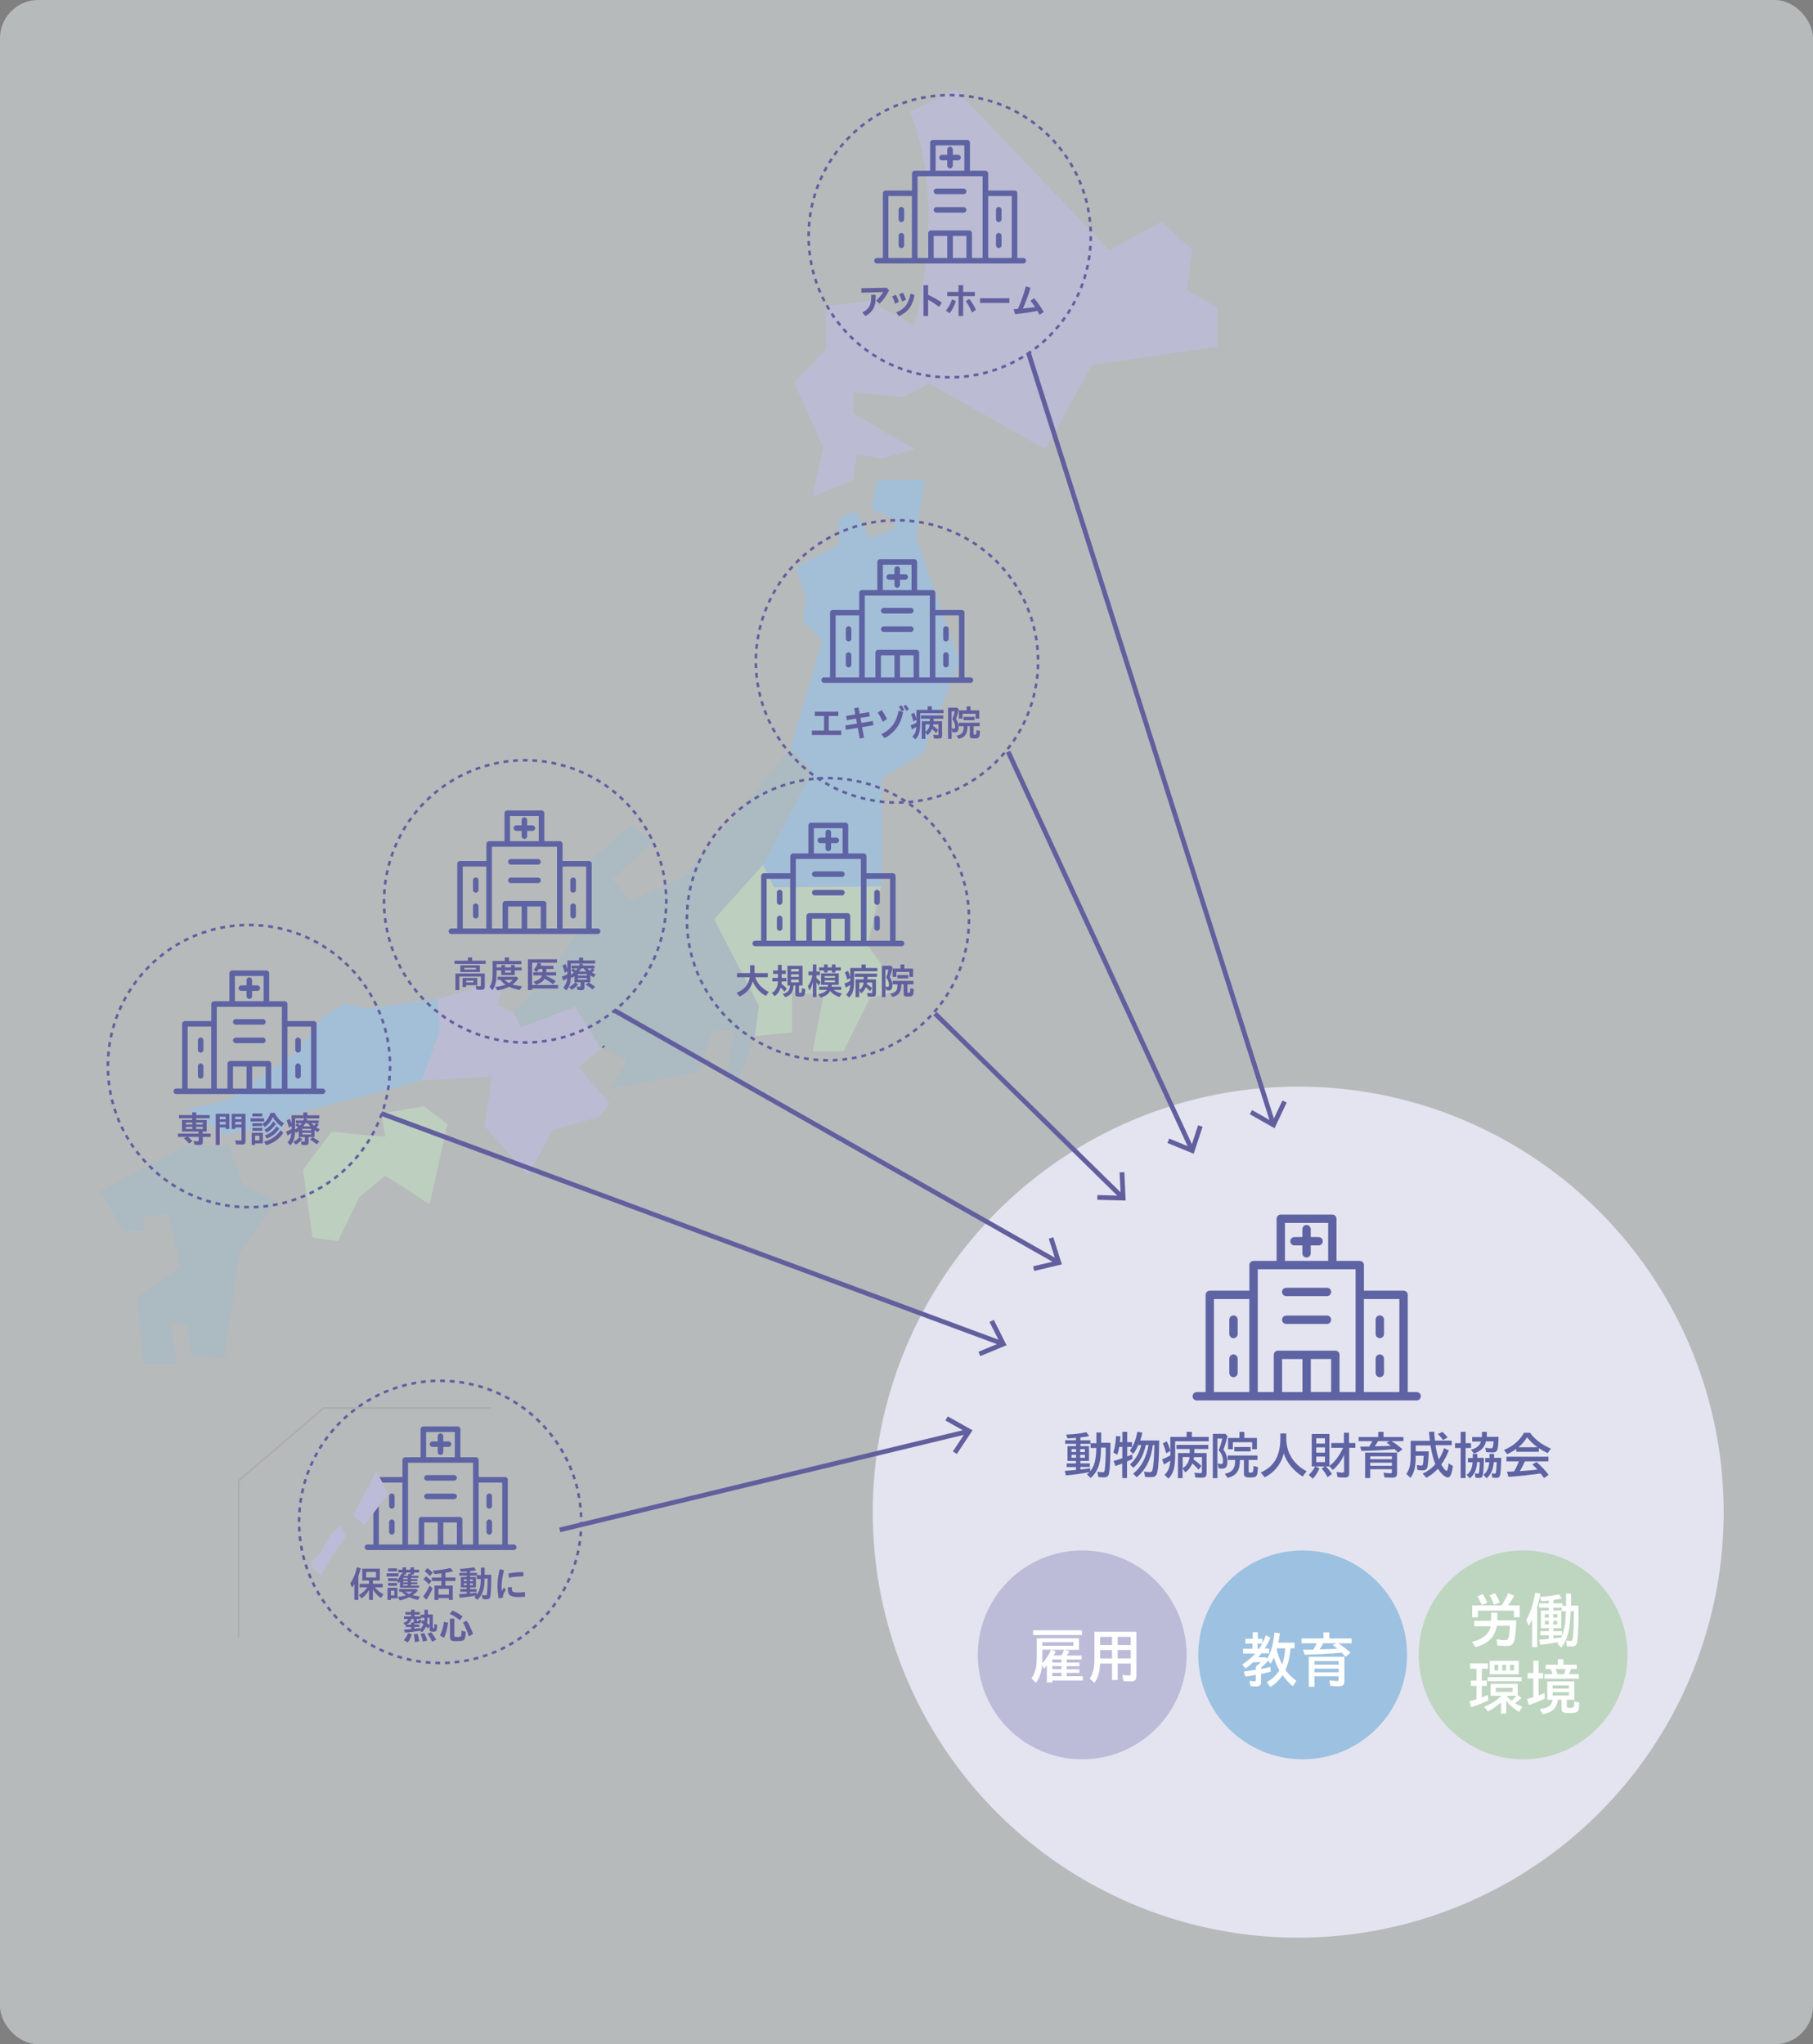 <?xml version="1.0" encoding="UTF-8"?> <svg xmlns="http://www.w3.org/2000/svg" viewBox="0 0 425.2 479.34"><rect x="0" y="0" width="425.2" height="479.34" fill="#808080" stroke="none"/><g style="isolation:isolate;"><g id="_レイヤー_2"><g id="_文字"><rect width="425.2" height="479.34" rx="8.96" ry="8.96" style="fill:#eef4f7; opacity:.5; stroke-width:0px;"></rect><line x1="141.81" y1="245.23" x2="141.24" y2="245.69" style="fill:none; stroke:#231815; stroke-miterlimit:10; stroke-width:.29px;"></line><g style="opacity:.8;"><path d="M285.49,81.29l-29.42,4.31-10.88,19.72-27.3-15.41-6.01,3.19-11.8-1.15v4.99l14.51,8.39-7.79,2.22-5.81-1.06-.91,6.07-9.52,3.9,2.49-11.59-6.8-15.19,7.48-7.71v-10.2l10.2-1.18,10.51,5.67s8.08-27.61-.99-50.05l10.66-5.22,35.97,37.63,12.32-6.57,7.25,6.57-1.28,9.32,7.1,4.23.02,9.12Z" style="fill:#bcbcd9; mix-blend-mode:multiply; stroke-width:0px;"></path><polygon points="225.06 155.1 216.4 176.77 206.84 182.41 206.84 206.89 206.61 207.87 181.56 208.08 178.93 202.81 190.63 180.9 185.41 175.53 192.82 150.16 188.29 145.43 189.04 140.24 186.74 132.99 196.73 127.79 196.73 121.63 200.68 119.91 204.04 126.26 209.82 123.92 209.82 121.63 204.38 119.38 205.74 112.56 216.85 112.56 214.83 125.96 225.06 155.1" style="fill:#9dc1e0; stroke-width:0px;"></polygon><polygon points="210.96 232.06 203.93 234.22 197.81 246.49 190.6 246.49 193.16 233.3 185.77 232.74 185.77 242.11 177.02 242.97 177.98 235.84 167.45 215.54 178.93 202.81 181.56 208.08 206.61 207.87 203.48 221.63 210.96 232.06" style="fill:#bed5c0; stroke-width:0px;"></polygon><polygon points="178.93 202.81 167.45 215.54 177.98 235.84 177.02 242.97 173.47 252.74 170.08 253.36 172.19 241.58 166.98 241.81 163.88 251.39 143.35 255.16 147.03 248.5 141.24 245.69 140.69 245.42 134.82 236.1 122.14 240.9 120.42 237.3 129.16 228.44 138.61 213.74 137.28 202.81 147.93 193.48 153.15 197.37 143.52 206.21 147.88 211.43 160.4 205.53 185.41 175.53 190.63 180.9 178.93 202.81" style="fill:rgba(157,187,203,.5); stroke-width:0px;"></polygon><polygon points="142.94 258.78 140.45 261.92 129.57 264.93 123.9 275.51 113.62 264.03 115.44 252.44 98.96 253.36 103.08 241.72 102.73 234.22 117.98 229.79 116.74 235.82 120.42 237.3 122.14 240.9 134.82 236.1 140.69 245.42 141.24 245.69 135.69 250.19 142.94 258.78" style="fill:#bcbcd9; mix-blend-mode:multiply; stroke-width:0px;"></polygon><polygon points="103.08 241.72 98.96 253.36 68.18 261.47 65.02 266.54 59.55 264.69 52.66 266.17 43.84 260.16 53.61 257.92 69.72 246.49 75.78 238.4 80.75 235.36 86.35 236.49 102.73 234.22 103.08 241.72" style="fill:#9dc1e0; stroke-width:0px;"></polygon><polygon points="65.02 281.49 56.12 293.76 52.71 318.21 44.8 318.03 43.84 310.5 39.91 310.27 41.6 319.79 33.69 319.79 32.19 304.38 42.28 297.02 39.6 284.91 33.69 285.11 33.69 288.71 28.93 288.71 23.54 279.34 43.84 268.56 53.62 268.56 56.92 277.84 65.02 281.49" style="fill:rgba(157,187,203,.5); stroke-width:0px;"></polygon><polygon points="104.94 263.57 100.75 282.38 90.35 275.64 84.3 280.7 79.24 291.03 73.29 290.17 71.05 274.27 77.8 265.33 85.66 266.19 90.35 266.54 89.44 261.1 99.41 259.39 104.94 263.57" style="fill:#bed5c0; stroke-width:0px;"></polygon></g><path d="M239.98,60.49h-1.39v-15.17c0-.36-.29-.65-.65-.65h-6.18v-3.99c0-.36-.29-.65-.65-.65h-3.63v-6.57c0-.36-.29-.65-.65-.65h-8.04c-.36,0-.65.29-.65.65v6.57h-3.6c-.36,0-.65.29-.65.65v3.99h-6.18c-.36,0-.65.29-.65.65v15.17h-1.39c-.36,0-.65.29-.65.65s.29.65.65.65h34.32c.36,0,.65-.29.65-.65s-.29-.65-.65-.65ZM237.29,45.97v14.52h-5.53v-14.52h5.53ZM219.43,34.1h6.74v5.92h-6.74v-5.92ZM230.45,41.33v19.16h-2.5v-5.81c0-.36-.29-.65-.65-.65h-8.96c-.36,0-.65.29-.65.65v5.81h-2.5v-19.16h15.27ZM223.47,55.33h3.18v5.16h-3.18v-5.16ZM222.16,60.49h-3.18v-5.16h3.18v5.16ZM208.35,45.97h5.52v14.52h-5.52v-14.52Z" style="fill:#5e63a3; stroke-width:0px;"></path><path d="M224.69,36.3h-1.23v-1.23c0-.36-.29-.65-.65-.65s-.65.29-.65.65v1.23h-1.23c-.36,0-.65.29-.65.65s.29.65.65.65h1.23v1.23c0,.36.29.65.65.65s.65-.29.65-.65v-1.23h1.23c.36,0,.65-.29.65-.65s-.29-.65-.65-.65Z" style="fill:#5e63a3; stroke-width:0px;"></path><path d="M234.24,52.08c.36,0,.65-.29.65-.65v-2.25c0-.36-.29-.65-.65-.65s-.65.29-.65.65v2.25c0,.36.29.65.65.65Z" style="fill:#5e63a3; stroke-width:0px;"></path><path d="M234.24,58.17c.36,0,.65-.29.65-.65v-2.25c0-.36-.29-.65-.65-.65s-.65.29-.65.65v2.25c0,.36.29.65.65.65Z" style="fill:#5e63a3; stroke-width:0px;"></path><path d="M219.63,45.52h6.37c.36,0,.65-.29.65-.65s-.29-.65-.65-.65h-6.37c-.36,0-.65.29-.65.65s.29.65.65.65Z" style="fill:#5e63a3; stroke-width:0px;"></path><path d="M219.63,49.86h6.37c.36,0,.65-.29.65-.65s-.29-.65-.65-.65h-6.37c-.36,0-.65.29-.65.65s.29.65.65.65Z" style="fill:#5e63a3; stroke-width:0px;"></path><path d="M211.4,48.53c-.36,0-.65.29-.65.65v2.25c0,.36.29.65.65.65s.65-.29.65-.65v-2.25c0-.36-.29-.65-.65-.65Z" style="fill:#5e63a3; stroke-width:0px;"></path><path d="M211.4,54.62c-.36,0-.65.29-.65.65v2.25c0,.36.29.65.65.65s.65-.29.65-.65v-2.25c0-.36-.29-.65-.65-.65Z" style="fill:#5e63a3; stroke-width:0px;"></path><circle cx="222.73" cy="55.39" r="33.09" style="fill:none; stroke:#625f9e; stroke-dasharray:0 0 1.13 1.13; stroke-miterlimit:10; stroke-width:.61px;"></circle><circle cx="210.35" cy="155.07" r="33.09" transform="translate(.98 311.46) rotate(-73.15)" style="fill:none; stroke:#625f9e; stroke-dasharray:0 0 1.13 1.13; stroke-miterlimit:10; stroke-width:.61px;"></circle><path d="M227.59,158.82h-1.39v-15.17c0-.36-.29-.65-.65-.65h-6.18v-3.99c0-.36-.29-.65-.65-.65h-3.63v-6.57c0-.36-.29-.65-.65-.65h-8.04c-.36,0-.65.29-.65.65v6.57h-3.6c-.36,0-.65.29-.65.65v3.99h-6.18c-.36,0-.65.29-.65.65v15.17h-1.39c-.36,0-.65.29-.65.65s.29.65.65.65h34.32c.36,0,.65-.29.65-.65s-.29-.65-.65-.65ZM224.9,144.3v14.52h-5.53v-14.52h5.53ZM207.05,132.44h6.74v5.92h-6.74v-5.92ZM218.07,139.66v19.16h-2.5v-5.81c0-.36-.29-.65-.65-.65h-8.96c-.36,0-.65.29-.65.65v5.81h-2.5v-19.16h15.27ZM211.08,153.66h3.18v5.16h-3.18v-5.16ZM209.78,158.82h-3.18v-5.16h3.18v5.16ZM195.97,144.3h5.52v14.52h-5.52v-14.52Z" style="fill:#5e63a3; stroke-width:0px;"></path><path d="M212.3,134.64h-1.23v-1.23c0-.36-.29-.65-.65-.65s-.65.29-.65.65v1.23h-1.23c-.36,0-.65.29-.65.65s.29.65.65.65h1.23v1.23c0,.36.29.65.65.65s.65-.29.65-.65v-1.23h1.23c.36,0,.65-.29.65-.65s-.29-.65-.65-.65Z" style="fill:#5e63a3; stroke-width:0px;"></path><path d="M221.85,150.41c.36,0,.65-.29.65-.65v-2.25c0-.36-.29-.65-.65-.65s-.65.29-.65.65v2.25c0,.36.29.65.65.65Z" style="fill:#5e63a3; stroke-width:0px;"></path><path d="M221.85,156.5c.36,0,.65-.29.65-.65v-2.25c0-.36-.29-.65-.65-.65s-.65.29-.65.65v2.25c0,.36.29.65.65.65Z" style="fill:#5e63a3; stroke-width:0px;"></path><path d="M207.25,143.85h6.37c.36,0,.65-.29.65-.65s-.29-.65-.65-.65h-6.37c-.36,0-.65.29-.65.65s.29.65.65.65Z" style="fill:#5e63a3; stroke-width:0px;"></path><path d="M207.25,148.19h6.37c.36,0,.65-.29.65-.65s-.29-.65-.65-.65h-6.37c-.36,0-.65.29-.65.65s.29.65.65.65Z" style="fill:#5e63a3; stroke-width:0px;"></path><path d="M199.02,146.86c-.36,0-.65.29-.65.65v2.25c0,.36.29.65.65.65s.65-.29.65-.65v-2.25c0-.36-.29-.65-.65-.65Z" style="fill:#5e63a3; stroke-width:0px;"></path><path d="M199.02,152.95c-.36,0-.65.29-.65.65v2.25c0,.36.29.65.65.65s.65-.29.65-.65v-2.25c0-.36-.29-.65-.65-.65Z" style="fill:#5e63a3; stroke-width:0px;"></path><circle cx="194.18" cy="215.54" r="33.09" style="fill:none; stroke:#625f9e; stroke-dasharray:0 0 1.13 1.13; stroke-miterlimit:10; stroke-width:.61px;"></circle><path d="M211.43,220.58h-1.39v-15.17c0-.36-.29-.65-.65-.65h-6.18v-3.99c0-.36-.29-.65-.65-.65h-3.63v-6.57c0-.36-.29-.65-.65-.65h-8.04c-.36,0-.65.29-.65.65v6.57h-3.6c-.36,0-.65.29-.65.65v3.99h-6.18c-.36,0-.65.29-.65.65v15.17h-1.39c-.36,0-.65.29-.65.65s.29.65.65.65h34.32c.36,0,.65-.29.65-.65s-.29-.65-.65-.65ZM208.74,206.07v14.52h-5.53v-14.52h5.53ZM190.88,194.2h6.74v5.92h-6.74v-5.92ZM201.9,201.42v19.16h-2.5v-5.81c0-.36-.29-.65-.65-.65h-8.96c-.36,0-.65.29-.65.65v5.81h-2.5v-19.16h15.27ZM194.92,215.43h3.18v5.16h-3.18v-5.16ZM193.61,220.58h-3.18v-5.16h3.18v5.16ZM179.8,206.07h5.52v14.52h-5.52v-14.52Z" style="fill:#5e63a3; stroke-width:0px;"></path><path d="M196.14,196.4h-1.23v-1.23c0-.36-.29-.65-.65-.65s-.65.29-.65.65v1.23h-1.23c-.36,0-.65.29-.65.65s.29.65.65.65h1.23v1.23c0,.36.29.65.65.65s.65-.29.65-.65v-1.23h1.23c.36,0,.65-.29.65-.65s-.29-.65-.65-.65Z" style="fill:#5e63a3; stroke-width:0px;"></path><path d="M205.69,212.18c.36,0,.65-.29.65-.65v-2.25c0-.36-.29-.65-.65-.65s-.65.29-.65.65v2.25c0,.36.29.65.65.65Z" style="fill:#5e63a3; stroke-width:0px;"></path><path d="M205.69,218.26c.36,0,.65-.29.65-.65v-2.25c0-.36-.29-.65-.65-.65s-.65.29-.65.65v2.25c0,.36.29.65.65.65Z" style="fill:#5e63a3; stroke-width:0px;"></path><path d="M191.08,205.62h6.37c.36,0,.65-.29.65-.65s-.29-.65-.65-.65h-6.37c-.36,0-.65.29-.65.65s.29.65.65.65Z" style="fill:#5e63a3; stroke-width:0px;"></path><path d="M191.08,209.96h6.37c.36,0,.65-.29.65-.65s-.29-.65-.65-.65h-6.37c-.36,0-.65.29-.65.65s.29.65.65.65Z" style="fill:#5e63a3; stroke-width:0px;"></path><path d="M182.85,208.63c-.36,0-.65.29-.65.65v2.25c0,.36.29.65.65.65s.65-.29.65-.65v-2.25c0-.36-.29-.65-.65-.65Z" style="fill:#5e63a3; stroke-width:0px;"></path><path d="M182.85,214.71c-.36,0-.65.29-.65.65v2.25c0,.36.29.65.65.65s.65-.29.65-.65v-2.25c0-.36-.29-.65-.65-.65Z" style="fill:#5e63a3; stroke-width:0px;"></path><circle cx="123.16" cy="211.36" r="33.09" transform="translate(-119.24 244.26) rotate(-67.5)" style="fill:none; stroke:#625f9e; stroke-dasharray:0 0 1.13 1.13; stroke-miterlimit:10; stroke-width:.61px;"></circle><path d="M140.16,217.71h-1.39v-15.17c0-.36-.29-.65-.65-.65h-6.18v-3.99c0-.36-.29-.65-.65-.65h-3.63v-6.57c0-.36-.29-.65-.65-.65h-8.04c-.36,0-.65.29-.65.65v6.57h-3.6c-.36,0-.65.29-.65.65v3.99h-6.18c-.36,0-.65.29-.65.65v15.17h-1.39c-.36,0-.65.29-.65.65s.29.65.65.65h34.32c.36,0,.65-.29.65-.65s-.29-.65-.65-.65ZM137.47,203.19v14.52h-5.53v-14.52h5.53ZM119.61,191.33h6.74v5.92h-6.74v-5.92ZM130.63,198.55v19.16h-2.5v-5.81c0-.36-.29-.65-.65-.65h-8.96c-.36,0-.65.29-.65.65v5.81h-2.5v-19.16h15.27ZM123.65,212.55h3.18v5.16h-3.18v-5.16ZM122.34,217.71h-3.18v-5.16h3.18v5.16ZM108.53,203.19h5.52v14.52h-5.52v-14.52Z" style="fill:#5e63a3; stroke-width:0px;"></path><path d="M124.86,193.53h-1.23v-1.23c0-.36-.29-.65-.65-.65s-.65.29-.65.65v1.23h-1.23c-.36,0-.65.29-.65.65s.29.65.65.65h1.23v1.23c0,.36.29.65.65.65s.65-.29.65-.65v-1.23h1.23c.36,0,.65-.29.65-.65s-.29-.65-.65-.65Z" style="fill:#5e63a3; stroke-width:0px;"></path><path d="M134.42,209.31c.36,0,.65-.29.65-.65v-2.25c0-.36-.29-.65-.65-.65s-.65.29-.65.65v2.25c0,.36.29.65.65.65Z" style="fill:#5e63a3; stroke-width:0px;"></path><path d="M134.42,215.39c.36,0,.65-.29.65-.65v-2.25c0-.36-.29-.65-.65-.65s-.65.29-.65.65v2.25c0,.36.29.65.65.65Z" style="fill:#5e63a3; stroke-width:0px;"></path><path d="M119.81,202.74h6.37c.36,0,.65-.29.65-.65s-.29-.65-.65-.65h-6.37c-.36,0-.65.29-.65.65s.29.65.65.65Z" style="fill:#5e63a3; stroke-width:0px;"></path><path d="M119.81,207.08h6.37c.36,0,.65-.29.65-.65s-.29-.65-.65-.65h-6.37c-.36,0-.65.29-.65.65s.29.65.65.65Z" style="fill:#5e63a3; stroke-width:0px;"></path><path d="M111.58,205.76c-.36,0-.65.29-.65.65v2.25c0,.36.29.65.65.65s.65-.29.65-.65v-2.25c0-.36-.29-.65-.65-.65Z" style="fill:#5e63a3; stroke-width:0px;"></path><path d="M111.58,211.84c-.36,0-.65.29-.65.65v2.25c0,.36.29.65.65.65s.65-.29.65-.65v-2.25c0-.36-.29-.65-.65-.65Z" style="fill:#5e63a3; stroke-width:0px;"></path><circle cx="58.39" cy="249.98" r="33.09" style="fill:none; stroke:#625f9e; stroke-dasharray:0 0 1.13 1.13; stroke-miterlimit:10; stroke-width:.61px;"></circle><path d="M75.64,255.24h-1.39v-15.17c0-.36-.29-.65-.65-.65h-6.18v-3.99c0-.36-.29-.65-.65-.65h-3.63v-6.57c0-.36-.29-.65-.65-.65h-8.04c-.36,0-.65.29-.65.65v6.57h-3.6c-.36,0-.65.29-.65.65v3.99h-6.18c-.36,0-.65.29-.65.65v15.17h-1.39c-.36,0-.65.29-.65.65s.29.65.65.65h34.32c.36,0,.65-.29.65-.65s-.29-.65-.65-.65ZM72.95,240.72v14.52h-5.53v-14.52h5.53ZM55.09,228.85h6.74v5.92h-6.74v-5.92ZM66.11,236.08v19.16h-2.5v-5.81c0-.36-.29-.65-.65-.65h-8.96c-.36,0-.65.29-.65.65v5.81h-2.5v-19.16h15.27ZM59.13,250.08h3.18v5.16h-3.18v-5.16ZM57.82,255.24h-3.18v-5.16h3.18v5.16ZM44.01,240.72h5.52v14.52h-5.52v-14.52Z" style="fill:#5e63a3; stroke-width:0px;"></path><path d="M60.35,231.05h-1.23v-1.23c0-.36-.29-.65-.65-.65s-.65.29-.65.65v1.23h-1.23c-.36,0-.65.29-.65.65s.29.65.65.65h1.23v1.23c0,.36.29.65.65.65s.65-.29.65-.65v-1.23h1.23c.36,0,.65-.29.65-.65s-.29-.65-.65-.65Z" style="fill:#5e63a3; stroke-width:0px;"></path><path d="M69.9,246.83c.36,0,.65-.29.65-.65v-2.25c0-.36-.29-.65-.65-.65s-.65.29-.65.65v2.25c0,.36.29.65.65.65Z" style="fill:#5e63a3; stroke-width:0px;"></path><path d="M69.9,252.91c.36,0,.65-.29.65-.65v-2.25c0-.36-.29-.65-.65-.65s-.65.29-.65.65v2.25c0,.36.29.65.65.65Z" style="fill:#5e63a3; stroke-width:0px;"></path><path d="M55.29,240.27h6.37c.36,0,.65-.29.65-.65s-.29-.65-.65-.65h-6.37c-.36,0-.65.29-.65.65s.29.65.65.65Z" style="fill:#5e63a3; stroke-width:0px;"></path><path d="M55.29,244.61h6.37c.36,0,.65-.29.65-.65s-.29-.65-.65-.65h-6.37c-.36,0-.65.29-.65.65s.29.65.65.65Z" style="fill:#5e63a3; stroke-width:0px;"></path><path d="M47.06,243.28c-.36,0-.65.29-.65.65v2.25c0,.36.29.65.65.65s.65-.29.65-.65v-2.25c0-.36-.29-.65-.65-.65Z" style="fill:#5e63a3; stroke-width:0px;"></path><path d="M47.06,249.37c-.36,0-.65.29-.65.65v2.25c0,.36.29.65.65.65s.65-.29.65-.65v-2.25c0-.36-.29-.65-.65-.65Z" style="fill:#5e63a3; stroke-width:0px;"></path><circle cx="103.23" cy="356.86" r="33.09" style="fill:none; stroke:#625f9e; stroke-dasharray:0 0 1.13 1.13; stroke-miterlimit:10; stroke-width:.61px;"></circle><path d="M120.48,362.16h-1.39v-15.17c0-.36-.29-.65-.65-.65h-6.18v-3.99c0-.36-.29-.65-.65-.65h-3.63v-6.57c0-.36-.29-.65-.65-.65h-8.04c-.36,0-.65.29-.65.65v6.57h-3.6c-.36,0-.65.29-.65.65v3.99h-6.18c-.36,0-.65.29-.65.65v15.17h-1.39c-.36,0-.65.29-.65.65s.29.65.65.65h34.32c.36,0,.65-.29.65-.65s-.29-.65-.65-.65ZM117.79,347.64v14.52h-5.53v-14.52h5.53ZM99.93,335.78h6.74v5.92h-6.74v-5.92ZM110.95,343v19.16h-2.5v-5.81c0-.36-.29-.65-.65-.65h-8.96c-.36,0-.65.29-.65.65v5.81h-2.5v-19.16h15.27ZM103.97,357h3.18v5.16h-3.18v-5.16ZM102.67,362.16h-3.18v-5.16h3.18v5.16ZM88.85,347.64h5.52v14.52h-5.52v-14.52Z" style="fill:#5e63a3; stroke-width:0px;"></path><path d="M105.19,337.98h-1.23v-1.23c0-.36-.29-.65-.65-.65s-.65.29-.65.65v1.23h-1.23c-.36,0-.65.29-.65.65s.29.65.65.65h1.23v1.23c0,.36.29.65.65.65s.65-.29.65-.65v-1.23h1.23c.36,0,.65-.29.65-.65s-.29-.65-.65-.65Z" style="fill:#5e63a3; stroke-width:0px;"></path><path d="M114.74,353.75c.36,0,.65-.29.65-.65v-2.25c0-.36-.29-.65-.65-.65s-.65.29-.65.65v2.25c0,.36.29.65.65.65Z" style="fill:#5e63a3; stroke-width:0px;"></path><path d="M114.74,359.84c.36,0,.65-.29.65-.65v-2.25c0-.36-.29-.65-.65-.65s-.65.29-.65.65v2.25c0,.36.29.65.65.65Z" style="fill:#5e63a3; stroke-width:0px;"></path><path d="M100.13,347.19h6.37c.36,0,.65-.29.65-.65s-.29-.65-.65-.65h-6.37c-.36,0-.65.29-.65.65s.29.65.65.65Z" style="fill:#5e63a3; stroke-width:0px;"></path><path d="M100.13,351.53h6.37c.36,0,.65-.29.65-.65s-.29-.65-.65-.65h-6.37c-.36,0-.65.29-.65.65s.29.65.65.65Z" style="fill:#5e63a3; stroke-width:0px;"></path><path d="M91.9,350.2c-.36,0-.65.29-.65.65v2.25c0,.36.29.65.65.65s.65-.29.65-.65v-2.25c0-.36-.29-.65-.65-.65Z" style="fill:#5e63a3; stroke-width:0px;"></path><path d="M91.9,356.29c-.36,0-.65.29-.65.65v2.25c0,.36.29.65.65.65s.65-.29.65-.65v-2.25c0-.36-.29-.65-.65-.65Z" style="fill:#5e63a3; stroke-width:0px;"></path><path d="M84.04,375.15h-.93v-3.72l-.03.05-.03.05c-.14.22-.25.39-.48.73l-.44-.95c.74-1.06,1.28-2.41,1.56-3.81l.93.21c-.17.67-.31,1.12-.57,1.81v5.63ZM87.93,372.22c.51.66,1.2,1.21,2.01,1.6l-.59.89c-.76-.49-1.45-1.22-1.89-2v2.44h-.92v-2.33c-.39.77-1.01,1.47-1.76,2.01l-.62-.84c.78-.38,1.47-1,1.96-1.78h-1.8v-.83h2.22v-.76h-1.58v-2.79h4.12v2.79h-1.62v.76h2.3v.83h-1.84ZM85.87,369.89h2.32v-1.29h-2.32v1.29Z" style="fill:#625f9e; stroke-width:0px;"></path><path d="M93.47,368.91v.75h-2.8v-.75h2.8ZM93.22,374.79h-1.55v.37h-.78v-2.86h2.33v2.5ZM96.39,370.28h1.5v.44h-1.5v.31h1.5v.44h-1.5v.31h1.9v.51h-4.5v-1.45l-.03.03-.03.03c-.07.08-.14.17-.31.34l-.31-.5h-2.09v-.68h2.11v.46c.48-.53.8-1.04.99-1.55l.29.08v-.32h-1.01v-.66h1.01v-.55h.83v.55h1.02v-.55h.83v.55h1.19v.66h-1.19v.46h-.45c-.04.09-.12.24-.16.31h1.67v.48h-1.76v.31ZM93.12,367.76v.71h-2.11v-.71h2.11ZM93.12,371.17v.68h-2.11v-.68h2.11ZM91.67,374.08h.82v-1.09h-.82v1.09ZM96.77,374.04c.52.14,1.01.23,1.72.31l-.49.81c-.76-.15-1.42-.37-2.02-.65-.71.36-1.46.61-2.25.76l-.44-.82c.7-.06,1.32-.19,1.89-.38-.37-.24-.71-.53-.99-.84h-.58v-.65h4.04l.37.36c-.48.52-.72.74-1.2,1.07l-.05.03ZM94.56,369.98v.31h1.06v-.31h-1.06ZM94.56,370.73v.31h1.06v-.31h-1.06ZM94.56,371.48v.31h1.06v-.31h-1.06ZM95.65,369.5c.08-.19.15-.36.2-.52l.41.07v-.32h-1.02v.46h-.38s-.03.06-.04.08l-.04.09s-.02.03-.08.14h.96ZM95.11,373.23c.22.2.55.4.83.52.31-.16.54-.31.79-.52h-1.62Z" style="fill:#625f9e; stroke-width:0px;"></path><path d="M99.23,374.34c.59-.75,1.1-1.6,1.54-2.56l.68.71c-.44.99-.93,1.89-1.44,2.62l-.78-.77ZM100.56,371.5c-.37-.45-.83-.87-1.27-1.18l.61-.71c.46.31.94.72,1.31,1.13l-.65.77ZM100.82,369.57c-.37-.44-.79-.83-1.23-1.16l.64-.72c.43.3.9.71,1.26,1.11l-.66.77ZM106.19,371.8v3.36h-.92v-.43h-2.45v.43h-.92v-3.36h1.62v-1.08h-2.25v-.82h2.25v-.96c-.48.06-1.06.11-1.62.15l-.41-.8c1.68-.13,3.12-.35,4.16-.64l.65.78c-.54.14-1.11.26-1.84.37v1.09h2.35v.82h-2.35v1.08h1.72ZM102.83,372.56v1.36h2.45v-1.36h-2.45Z" style="fill:#625f9e; stroke-width:0px;"></path><path d="M112.78,367.59h.88v1.67h1.56c-.02,2.9-.07,4.17-.21,4.99-.1.59-.33.77-.93.77-.25,0-.65-.03-.88-.07l-.18-.98c.27.07.57.11.79.11.28,0,.37-.08.41-.37.08-.63.15-2.16.16-3.57h-.73v.08s0,.07,0,.07c-.04,2.46-.49,3.72-1.72,4.86l-.68-.66c.17-.14.25-.22.38-.36-1.03.2-2.66.42-3.8.52l-.19-.85c.42-.02,1.35-.08,1.67-.12h.14v-.43h-1.51v-.65h1.51v-.37h-1.37v-2.44h1.37v-.33h-1.73v-.65h1.73v-.33c-.38.03-.66.05-1.35.08l-.25-.7c1.26-.03,2.44-.16,3.31-.37l.5.73c-.44.08-.65.11-1.22.17l-.2.02v.4h1.62v.53h.93v-1.76ZM108.8,370.34v.43h.66v-.43h-.66ZM108.8,371.25v.44h.66v-.44h-.66ZM110.21,370.78h.69v-.43h-.69v.43ZM110.21,371.7h.69v-.44h-.69v.44ZM111.83,370.23v-.76h-1.6v.33h1.39v2.44h-1.39v.37h1.53v.65h-1.53v.35h.13c.39-.05.73-.08,1.45-.18v.48c.63-.79.9-1.82.96-3.58v-.08h-.94Z" style="fill:#625f9e; stroke-width:0px;"></path><path d="M116.96,374.81c-.2-1.2-.29-2.15-.29-3.05,0-1.1.14-2.18.53-3.84l.99.26c-.38,1.62-.54,2.86-.54,4.09,0,.25,0,.43.03.79.19-.31.37-.62.52-.84l.42.6c-.46.7-.68,1.24-.68,1.68,0,.04,0,.08,0,.16l-.98.14ZM123.13,374.4c-.62.05-1.11.08-1.55.08-1.9,0-2.48-.45-2.48-1.91,0-.08,0-.2,0-.35l.94-.08c0,.14,0,.21,0,.26,0,.55.12.83.41.92.17.06.62.1,1.05.1.48,0,.94-.03,1.6-.12l.03,1.11ZM119.25,368.95c1.06-.21,2.26-.32,3.48-.32l.04,1c-1.17,0-2.36.11-3.41.32l-.11-1Z" style="fill:#625f9e; stroke-width:0px;"></path><path d="M100.4,381.88c-.2-.22-.26-.29-.49-.51-.24.57-.59,1.09-.99,1.42l-.34-.42-.14.03c-1.06.18-2.49.36-3.52.43l-.18-.72c.5-.02,1.11-.06,1.67-.1v-.49h-1.22v-.53c-.06.02-.1.03-.21.07l-.37-.55c.63-.16.99-.45,1.1-.88h-.97v-.62h1.67v-.41h-1.33v-.61h1.33v-.55h.82v.55h1.22v.61h-1.22v.41h1.41v-.4h.9v-1.14h.81v1.1h1.16v3.03c0,.18.03.21.16.21.15,0,.17-.03.19-.26l.04-.59v-.09s0-.1,0-.1l.64.28c-.05,1.4-.15,1.57-.93,1.57-.65,0-.85-.13-.85-.56v-.84l-.37.67ZM94.71,384.57c.42-.44.76-1.01,1-1.65l.88.3c-.22.73-.57,1.44-.96,1.92l-.92-.57ZM97.04,380.44c-.03-.06-.03-.11-.03-.19v-.63h-.54c-.11.6-.49,1.04-1.17,1.32h1.11v-.5h.63ZM97.3,385.05c-.05-.79-.14-1.35-.25-1.83l.89-.14c.19.59.32,1.21.37,1.78l-1.01.19ZM99.13,379.87c.12.08.19.12.25.16.04.03.06.04.11.08.03-.2.04-.45.06-.75h-.87v.25h-.94v.37c0,.12.04.15.2.15.24,0,.27-.06.29-.41l.62.18c-.05.67-.19.77-1.04.77-.3,0-.48-.02-.6-.06v.31h1.15v.58h-1.15v.42c.51-.05,1-.11,1.38-.17v.25c.28-.3.53-.7.71-1.16-.21-.15-.32-.23-.53-.35l.35-.63ZM99.19,384.93c-.14-.71-.34-1.28-.59-1.79l.88-.21c.27.47.53,1.08.71,1.74l-1,.26ZM100.76,379.32h-.47c-.02.51-.06.92-.14,1.27.22.17.42.34.6.52v-1.79ZM101.35,384.97c-.35-.75-.71-1.35-1.11-1.89l.84-.35c.47.51.85,1.06,1.23,1.75l-.96.48Z" style="fill:#625f9e; stroke-width:0px;"></path><path d="M103.19,383.51c.45-.92.76-2,.93-3.21l.97.2c-.21,1.54-.52,2.69-.96,3.57l-.93-.56ZM107.85,379.94c-.62-.56-1.5-1.12-2.37-1.51l.64-.79c.86.37,1.73.88,2.38,1.39l-.65.91ZM106.55,379.55v3.94c0,.31.09.36.68.36.63,0,.84-.07.91-.28.05-.14.08-.49.11-1.21l.99.26c-.08,1.15-.15,1.54-.31,1.78-.2.31-.65.42-1.75.42-.66,0-1-.03-1.22-.12-.3-.12-.43-.36-.43-.76v-4.39h1.02ZM109.98,383.72c-.39-1.24-.87-2.35-1.42-3.27l.89-.42c.54.84,1.04,1.87,1.49,3.07l-.96.62Z" style="fill:#625f9e; stroke-width:0px;"></path><path d="M208.52,68.06c-.6,1.25-1.4,2.37-2.24,3.13l-.8-.69c.59-.53,1.22-1.29,1.66-2.02l-5.11.16-.03-1.06,5.92-.11.6.59ZM202.25,73.27c.88-.4,1.56-1.11,1.85-1.92.16-.47.22-1.1.22-2.23h1.05c0,1.48-.07,2.08-.31,2.75-.35.92-1.11,1.74-2.09,2.24l-.73-.83Z" style="fill:#625f9e; stroke-width:0px;"></path><path d="M209.93,71.2c-.18-.59-.42-1.21-.71-1.7l.88-.38c.27.44.55,1.08.72,1.66l-.89.42ZM210.18,73.25c.9-.31,1.9-1.05,2.39-1.76.44-.65.81-1.66.94-2.62l.98.3c-.42,2.5-1.56,4.04-3.67,4.96l-.64-.88ZM211.58,70.73c-.2-.65-.44-1.22-.72-1.7l.88-.42c.32.52.55,1.04.75,1.65l-.9.47Z" style="fill:#625f9e; stroke-width:0px;"></path><path d="M217.72,69.15c1.05.47,2.2,1.13,3.17,1.82l-.65.99c-.95-.71-1.72-1.22-2.57-1.68v3.81h-1.09v-7.22h1.09v2.26l.05.03Z" style="fill:#625f9e; stroke-width:0px;"></path><path d="M221.85,72.8c.59-.68,1.05-1.51,1.44-2.61l.89.42c-.36,1.1-.86,2.09-1.48,2.87l-.85-.69ZM224.8,66.87h1.09v1.58h2.73v.99h-2.73v4.65h-1.09v-4.65h-2.64v-.99h2.64v-1.58ZM227.94,73.29c-.37-.96-.89-1.92-1.46-2.69l.86-.49c.64.79,1.19,1.71,1.54,2.55l-.94.63Z" style="fill:#625f9e; stroke-width:0px;"></path><path d="M236.73,69.93v1.1h-6.88v-1.1h6.88Z" style="fill:#625f9e; stroke-width:0px;"></path><path d="M243.79,73.81c-.31-.58-.38-.72-.48-.9-1.43.29-3.25.55-5.24.75l-.35-1.17c.44-.03.54-.03.77-.05l.25-.02c.61-1.33,1.26-3.16,1.87-5.29l1.09.36c-.56,1.79-1.18,3.48-1.76,4.77l-.03.08c.72-.06,1.27-.12,2.01-.21l.84-.11-.03-.04c-.33-.51-.66-.98-1.06-1.47l.88-.56c.85,1.02,1.6,2.09,2.24,3.22l-1,.65Z" style="fill:#625f9e; stroke-width:0px;"></path><circle cx="304.47" cy="354.57" r="99.78" style="fill:#e4e4f0; stroke-width:0px;"></circle><circle cx="253.81" cy="388.04" r="24.49" style="fill:#bcbcd9; stroke-width:0px;"></circle><path d="M253.67,388.17v.95h-3.49v.74h2.97v.84h-2.97v.72h2.97v.84h-2.97v.79h3.77v.99h-7.16v.47h-1.27v-4.04c-.04.06-.09.13-.17.23-.13.18-.24.31-.52.65l-.43-1.03c-.13,1.77-.53,2.95-1.41,4.27l-1.09-1.06c.93-1.32,1.25-2.58,1.25-4.83v-4.55h9.89v2.71h-3.42l1.21.33c-.27.47-.43.72-.62,1.01h3.46ZM253.73,382.28v1.11h-11.44v-1.11h11.44ZM244.46,386.83v1.53c0,.65-.01,1.21-.04,1.64.79-.75,1.6-2,2.07-3.18h-2.03ZM244.46,385.07v.84h7.27v-.84h-7.27ZM248.94,388.17c.24-.43.4-.78.62-1.33h-2.99l1.04.4c-.15.34-.32.67-.48.94h1.82ZM246.79,389.11v.74h2.15v-.74h-2.15ZM246.79,391.41h2.15v-.72h-2.15v.72ZM246.79,393.04h2.15v-.79h-2.15v.79Z" style="fill:#fff; stroke-width:0px;"></path><path d="M266.51,392.9c0,1.06-.3,1.36-1.36,1.36-.46,0-1.13-.03-1.68-.09l-.24-1.43c.47.07,1.06.13,1.51.13.35,0,.46-.11.46-.52v-2.28h-3.07v3.87h-1.32v-3.87h-2.81c-.09,2.04-.44,3.23-1.32,4.52l-1.14-1.01c.81-1.09,1.14-2.38,1.14-4.42v-6.54h9.84v10.28ZM258.01,385.73h2.8v-1.9h-2.8v1.9ZM258.01,388.89h2.8v-1.98h-2.8v1.98ZM265.19,383.83h-3.07v1.9h3.07v-1.9ZM265.19,386.9h-3.07v1.98h3.07v-1.98Z" style="fill:#fff; stroke-width:0px;"></path><circle cx="305.51" cy="388.04" r="24.49" style="fill:#9dc1e0; stroke-width:0px;"></circle><path d="M302.68,386.5c-.19,2.03-.59,3.73-1.21,5.09.65.89,1.47,1.73,2.56,2.55l-.83,1.25c-.89-.75-1.63-1.54-2.4-2.58-.77,1.15-1.79,2.14-2.89,2.75l-.83-1.12c1.24-.65,2.26-1.62,2.97-2.78-.44-.72-1.02-2.1-1.29-2.98-.23.55-.44.95-.77,1.45l-.57-.76c-.39.51-.92,1.02-1.67,1.69v.28c1.31-.25,1.47-.3,2.19-.47l.09,1.11c-.74.2-1.36.34-2.29.53v1.87c0,.81-.28,1.06-1.2,1.06-.35,0-.92-.04-1.29-.1l-.19-1.23c.43.1.79.14,1.09.14s.38-.08.38-.4v-1.11h-.08c-.93.18-1.4.26-2.35.4l-.42-1.18c.61-.08,1.56-.23,2.85-.43v-.78c.47-.35.92-.72,1.18-.99h-1.78c-.65.6-1.24,1.08-1.84,1.47l-.75-.95c1.12-.68,2.31-1.67,3.08-2.54h-2.88v-1.13h2.18v-1.21h-1.64v-1.13h1.71v-1.52h1.21v1.52h1.06v1.04c.34-.65.59-1.22.83-1.91l1.05.64c-.32.81-.77,1.66-1.31,2.51h1.04v1.13h-1.8s-.08.08-.11.14c-.23.28-.24.31-.57.65l-.13.16h1.88l.27.3c.92-1.64,1.41-3.46,1.7-6.15l1.28.24c-.12.76-.26,1.57-.38,2.15h3.81v1.33h-.96ZM294.93,385.41v1.21h.36c.24-.34.48-.77.73-1.21h-1.09ZM299.5,386.5c-.03.11-.05.21-.08.3.2.98.74,2.47,1.28,3.49.36-1.02.61-2.25.74-3.79h-1.94Z" style="fill:#fff; stroke-width:0px;"></path><path d="M313.84,385.31c.92.57,1.95,1.39,2.91,2.25l-1.2.94c-.32-.37-.61-.68-.92-.98-2.56.25-5.48.42-8.65.5l-.36-1.19c.9,0,.93,0,1.55-.01h.83c.24-.4.61-1.04.82-1.5h-3.58v-1.13h5.14v-1.42h1.39v1.42h5.21v1.13h-3.14ZM315.3,394.14c0,.98-.32,1.26-1.39,1.26-.57,0-1.08-.03-1.91-.1l-.23-1.29c.62.1,1.39.17,1.82.17.28,0,.36-.1.36-.41v-.69h-5.68v2.44h-1.33v-7.02h8.36v5.64ZM308.27,390.32h5.68v-.81h-5.68v.81ZM308.27,392.13h5.68v-.86h-5.68v.86ZM310.33,385.31c-.32.61-.44.82-.85,1.45.77-.03,1.44-.04,1.72-.06.4-.01.67-.01.75-.03h.54s1.2-.08,1.2-.08c-.4-.33-.79-.61-1.14-.85l.83-.43h-3.05Z" style="fill:#fff; stroke-width:0px;"></path><circle cx="357.21" cy="388.04" r="24.49" style="fill:#bed5c0; stroke-width:0px;"></circle><path d="M351.04,381.23c-.46,2.62-2.04,4.22-4.97,5l-.85-1.25c2.5-.54,4.01-1.8,4.39-3.64h-3.86v-1.28h3.98v-1.9h1.43v1.79h4.46c-.2,5.12-.53,6.01-2.19,6.01-.75,0-1.6-.06-2.23-.14l-.22-1.45c.77.14,1.52.23,1.96.23.51,0,.77-.18.89-.67.12-.4.24-1.54.31-2.71h-3.1ZM346.61,377.67v1.55h-1.35v-2.78h6.93c.62-.96,1.17-1.97,1.52-2.84l1.41.57c-.47.85-.82,1.4-1.44,2.27h2.73v2.78h-1.35v-1.55h-8.47ZM347.48,376.36c-.28-.78-.61-1.43-1.02-2.03l1.26-.54c.38.54.79,1.29,1.12,2.03l-1.36.54ZM350.36,376.29c-.23-.74-.58-1.49-1.02-2.2l1.28-.5c.42.62.78,1.35,1.1,2.18l-1.36.51Z" style="fill:#fff; stroke-width:0px;"></path><path d="M360.52,386.23h-1.2v-6.44c-.27.54-.47.89-.81,1.45l-.54-1.43c.96-1.64,1.64-3.71,2.07-6.36l1.25.25c-.24,1.16-.54,2.37-.78,3.08v9.46ZM367.27,373.66h1.17v2.84h1.76c0,4.79-.08,6.89-.31,8.46-.12.82-.47,1.12-1.33,1.12-.28,0-.81-.03-1.1-.07l-.17-1.36c.32.07.63.11.96.11.47,0,.54-.07.62-.72.15-1.32.24-3.42.26-5.88v-.38s-.78,0-.78,0c-.08,4.21-.65,6.49-2.15,8.56l-.96-.86c.16-.21.2-.27.32-.44-1.48.28-2.92.5-4.33.62l-.27-1.18c.44-.03.61-.04.85-.06.4-.03.78-.07,1.44-.13v-.84h-2.01v-.98h2.01v-.71h-1.86v-4.12h1.86v-.68h-2.29v-.99h2.29v-.68c-.57.06-.96.1-1.74.14l-.34-.99c1.53-.07,3.15-.28,4.48-.6l.65,1.01c-.59.11-1.25.23-1.98.31v.81h2.13v.58h.83v-2.89ZM362.31,379.31h.94v-.82h-.94v.82ZM362.31,380.91h.94v-.84h-.94v.84ZM365.23,378.49h-.97v.82h.97v-.82ZM365.23,380.08h-.97v.84h.97v-.84ZM366.26,377.82v-.86h-1.95v.68h1.87v4.12h-1.87v.71h2.02v.98h-2.02v.74c.66-.07.86-.1,1.59-.2l.27-.03c.69-1.46,1.01-3.34,1.06-6.14h-.97Z" style="fill:#fff; stroke-width:0px;"></path><path d="M347.53,394.08h1.16v1.23h-1.16v2.71c.66-.24.94-.35,1.44-.58l.08,1.28c-.97.5-2.46,1.09-4.04,1.6l-.4-1.39c.63-.16.96-.25,1.66-.47v-3.15h-1.31v-1.23h1.31v-2.78h-1.47v-1.25h4.14v1.25h-1.41v2.78ZM355.42,399.41l.05.04c.47.28.93.51,1.58.75l-.79,1.2c-1.08-.58-2.18-1.52-3.01-2.54v2.95h-1.22v-2.62c-.94.85-1.92,1.54-3.04,2.13l-.92-1.11c1.71-.68,3.01-1.5,4.06-2.57h-2.53v-2.81h6.35v2.67l.89.64c-.38.37-.89.78-1.36,1.11l-.13.11.08.04ZM356.86,393.26v.96h-7.97v-.96h7.97ZM356.2,392.59h-6.81v-3.15h6.81v3.15ZM350.49,391.7h.9v-1.33h-.9v1.33ZM350.8,396.72h3.93v-.95h-3.93v.95ZM352.32,391.7h.9v-1.33h-.9v1.33ZM353.38,397.72c.34.38.66.7,1.13,1.06.38-.3.83-.77,1.14-1.13h-2.23l-.04.07ZM355.09,390.37h-.94v1.33h.94v-1.33Z" style="fill:#fff; stroke-width:0px;"></path><path d="M359.61,389.43h1.24v2.86h1.04v1.29h-1.04v3.96c.44-.17.59-.23,1.37-.54l.09,1.29c-1.16.57-2.61,1.16-3.75,1.52l-.43-1.42c.62-.16.98-.27,1.48-.43v-4.38h-1.35v-1.29h1.35v-2.86ZM367.47,400.05c0,.35.12.42.73.42.55,0,.82-.08.9-.27.07-.14.12-.67.12-1.26l1.17.31c-.05,1.25-.13,1.74-.34,2-.24.3-.83.44-1.88.44-1.64,0-1.95-.17-1.95-1.12v-2.01h-.88c-.13,1.91-1.29,3.02-3.55,3.39l-.67-1.22c1.98-.18,2.85-.82,2.97-2.17h-1.21v-4.29h6.35v4.29h-1.76v1.49ZM369.77,390.34v1.03h-1.35c-.09.34-.28.84-.44,1.19h2.32v1.06h-8.1v-1.06h1.9l-.04-.11-.03-.1c-.08-.3-.24-.68-.38-.98h-1.14v-1.03h2.85v-1.28h1.29v1.28h3.12ZM364.13,395.95h3.85v-.75h-3.85v.75ZM364.13,397.58h3.85v-.79h-3.85v.79ZM364.86,391.37c.16.37.31.81.42,1.19h1.52c.16-.45.25-.74.38-1.19h-2.31Z" style="fill:#fff; stroke-width:0px;"></path></g><g id="_レイヤー_1-2"><path d="M332.24,326.42h-2.08v-22.8c0-.54-.44-.98-.98-.98h-9.3v-6c0-.54-.44-.98-.98-.98h-5.45v-9.88c0-.54-.44-.98-.98-.98h-12.09c-.54,0-.98.44-.98.98v9.88h-5.41c-.54,0-.98.44-.98.98v6h-9.28c-.54,0-.98.44-.98.98v22.8h-2.08c-.54,0-.98.44-.98.98s.44.98.98.98h51.58c.54,0,.98-.44.98-.98s-.44-.98-.98-.98ZM328.19,304.6v21.82h-8.32v-21.82h8.32ZM301.36,286.76h10.13v8.9h-10.13v-8.9ZM317.92,297.62v28.8h-3.76v-8.73c0-.54-.44-.98-.98-.98h-13.46c-.54,0-.98.44-.98.98v8.73h-3.76v-28.8h22.95ZM307.42,318.66h4.77v7.75h-4.77v-7.75ZM305.46,326.42h-4.77v-7.75h4.77v7.75ZM284.7,304.6h8.3v21.82h-8.3v-21.82Z" style="fill:#5e63a3; stroke-width:0px;"></path><path d="M309.25,290.07h-1.85v-1.85c0-.54-.44-.98-.98-.98s-.98.44-.98.98v1.85h-1.85c-.54,0-.98.44-.98.98s.44.98.98.98h1.85v1.85c0,.54.44.98.98.98s.98-.44.98-.98v-1.85h1.85c.54,0,.98-.44.98-.98s-.44-.98-.98-.98Z" style="fill:#5e63a3; stroke-width:0px;"></path><path d="M323.61,313.78c.54,0,.98-.44.98-.98v-3.38c0-.54-.44-.98-.98-.98s-.98.44-.98.98v3.38c0,.54.44.98.98.98Z" style="fill:#5e63a3; stroke-width:0px;"></path><path d="M323.61,322.93c.54,0,.98-.44.98-.98v-3.38c0-.54-.44-.98-.98-.98s-.98.44-.98.98v3.38c0,.54.44.98.98.98Z" style="fill:#5e63a3; stroke-width:0px;"></path><path d="M301.65,303.92h9.57c.54,0,.98-.44.98-.98s-.44-.98-.98-.98h-9.57c-.54,0-.98.44-.98.98s.44.98.98.98Z" style="fill:#5e63a3; stroke-width:0px;"></path><path d="M301.65,310.44h9.57c.54,0,.98-.44.98-.98s-.44-.98-.98-.98h-9.57c-.54,0-.98.44-.98.98s.44.98.98.98Z" style="fill:#5e63a3; stroke-width:0px;"></path><path d="M289.29,308.45c-.54,0-.98.44-.98.98v3.38c0,.54.44.98.98.98s.98-.44.98-.98v-3.38c0-.54-.44-.98-.98-.98Z" style="fill:#5e63a3; stroke-width:0px;"></path><path d="M289.29,317.59c-.54,0-.98.44-.98.98v3.38c0,.54.44.98.98.98s.98-.44.98-.98v-3.38c0-.54-.44-.98-.98-.98Z" style="fill:#5e63a3; stroke-width:0px;"></path><path d="M252.34,338.55h-2.52v-.84h2.52v-.55h-.14c-.59.06-1.02.08-1.83.12l-.34-.89c1.8-.06,3.51-.27,4.74-.57l.68.93c-.69.13-.94.17-1.76.27l-.31.04v.66h2.35v.84h-2.35v.53h2.02v3.47h-2.02v.58h2.21v.84h-2.21v.59c.69-.07,1.36-.14,2.3-.28l.02.69c.96-1.18,1.36-2.69,1.42-5.35v-.1s-1.35,0-1.35,0v-1.12h1.36v-2.52h1.13v2.42h2.17c-.01,4.07-.08,5.71-.31,7.05-.14.81-.46,1.06-1.31,1.06-.35,0-.9-.05-1.22-.1l-.22-1.24c.36.1.78.14,1.13.14.42,0,.53-.1.59-.54.14-1.06.23-2.74.24-5v-.25s-1.11,0-1.11,0c-.02,3.63-.65,5.5-2.41,7.15l-.88-.84c.23-.19.34-.3.57-.54l-.14.02c-1.55.3-3.62.59-5.39.75l-.25-1.08c1.1-.07,1.66-.11,2.44-.19h.19v-.71h-2.19v-.84h2.19v-.58h-1.99v-3.47h1.99v-.53ZM251.3,339.8v.67h1.07v-.67h-1.07ZM251.3,341.13v.7h1.07v-.7h-1.07ZM253.33,340.48h1.11v-.67h-1.11v.67ZM253.33,341.83h1.11v-.7h-1.11v.7Z" style="fill:#5e63a3; stroke-width:0px;"></path><path d="M263.23,338.16v-2.42h1.13v2.42h1.12v1.12h-1.12v2.24c.42-.16.64-.24,1.17-.47l.08,1.05c-.39.19-.84.41-1.29.6v3.88h-1.12v-3.41s-.05.01-.1.04c-.45.18-.83.31-1.51.54l-.43-1.19c.75-.19,1.29-.36,2.06-.63v-2.65h-.72c-.14.79-.25,1.25-.46,1.83l-.93-.52c.36-1.13.55-2.29.63-3.86l1.03.08c-.05.61-.06.78-.12,1.34h.58ZM268.72,338.84l-.02.1-.02.07c-.54,2.34-1.47,3.99-2.91,5.17l-.76-.81c1.34-1.18,2.18-2.62,2.65-4.53h-.69l-.04.07c-.31.75-.78,1.54-1.18,2.03l-.77-.8c.88-1.21,1.45-2.63,1.76-4.41l1.18.21c-.14.7-.31,1.3-.51,1.83h4.46c-.04,3.92-.17,6.18-.45,7.41-.21.92-.57,1.19-1.54,1.19-.42,0-.96-.02-1.33-.07l-.22-1.24c.36.08.81.13,1.24.13.51,0,.64-.12.76-.69.21-.94.35-2.86.4-5.33v-.34s-.35,0-.35,0c-.47,3.44-1.59,5.68-3.77,7.57l-.86-.83c1.94-1.6,3.06-3.71,3.62-6.74h-.66Z" style="fill:#5e63a3; stroke-width:0px;"></path><path d="M283.48,336.95v1.01h-7.87v3.12c0,3.05-.39,4.44-1.58,5.63l-.92-.88c.88-.83,1.25-1.77,1.35-3.34-.54.37-.92.6-1.47.93l-.45-1.23c.57-.21,1.3-.55,1.94-.92v-4.33h3.81v-1.19h1.24v1.19h3.94ZM273.52,340.78c-.23-.88-.51-1.69-.8-2.33l.92-.48c.33.62.62,1.4.83,2.24l-.95.57ZM279.03,339.78h-3.11v-.98h7.46v.98h-3.27v.93h2.87v4.73c0,.8-.28,1.05-1.18,1.05-.57,0-1.05-.01-1.45-.05l-.23-1.12c.45.06,1,.1,1.36.1.33,0,.41-.07.41-.34v-3.41h-1.86c-.02.17-.05.33-.1.55.7.49,1.33,1,1.84,1.51l-.67.89c-.42-.49-.9-.99-1.45-1.48-.35.83-.9,1.54-1.65,2.12l-.65-.94v2.28h-1.08v-5.88h2.75v-.93ZM277.37,341.66v2.63c.96-.64,1.48-1.47,1.63-2.63h-1.63Z" style="fill:#5e63a3; stroke-width:0px;"></path><path d="M286.92,339.92c.58.74.94,1.8.94,2.82,0,1.15-.37,1.64-1.24,1.64-.33,0-.55-.02-.82-.1l-.23-1.14c.28.1.58.16.79.16.36,0,.47-.17.47-.78,0-.87-.35-1.72-1.02-2.48.37-.84.66-1.8.86-2.72h-1.16v9.28h-1.07v-10.38h2.93l.52.52c-.31,1.29-.62,2.3-.93,3.1l-.04.1ZM290.8,342.33c-.01,2.52-.76,3.63-2.87,4.22l-.69-.96c1.82-.4,2.45-1.23,2.45-3.25h-1.74v-1.05h6.96v1.05h-2.07v2.62c0,.29.06.34.45.34.42,0,.52-.05.59-.28.05-.18.11-.74.13-1.3l1.03.3c-.11,1.38-.15,1.63-.3,1.92-.22.39-.6.51-1.55.51-1.1,0-1.45-.22-1.45-.87v-3.23h-.93ZM294.78,337.18v2.64h-1.12v-1.64h-4.52v1.64h-1.13v-2.64h2.68v-1.43h1.14v1.43h2.95ZM293.3,339.3v1.02h-3.81v-1.02h3.81Z" style="fill:#5e63a3; stroke-width:0px;"></path><path d="M301.67,337.03c-.06,3.5,1.57,6.22,4.76,7.96l-.93,1.24c-2.13-1.33-3.83-3.41-4.42-5.46-.57,2.47-2.11,4.42-4.46,5.64l-.94-1.13c3.19-1.43,4.63-3.99,4.6-8.17v-.99h1.39v.92Z" style="fill:#5e63a3; stroke-width:0px;"></path><path d="M311.79,343.74c1.23-.92,2.39-2.45,3.19-4.25h-2.76v-1.12h2.97v-2.42h1.19v2.42h1.48v1.12h-1.43v5.92c0,.8-.29,1.06-1.15,1.06-.49,0-1.16-.05-1.6-.11l-.22-1.19c.51.08,1.01.13,1.41.13.29,0,.36-.07.36-.4v-3.76c-.67,1.45-1.64,2.72-2.66,3.56l-.78-.89v.05h-.84c.59.58,1.08,1.19,1.43,1.77l-1.02.75c-.45-.84-.94-1.55-1.4-2.04l.77-.48h-2.23l.96.47c-.43.96-1,1.83-1.57,2.41l-.96-.88c.55-.49,1.08-1.18,1.47-1.93l.04-.07h-.8v-7.61h4.15v7.5ZM308.7,338.49h2.04v-1.24h-2.04v1.24ZM308.7,340.63h2.04v-1.24h-2.04v1.24ZM308.7,342.85h2.04v-1.31h-2.04v1.31Z" style="fill:#5e63a3; stroke-width:0px;"></path><path d="M326.34,337.91c.82.48,1.75,1.18,2.6,1.92l-1.07.8c-.29-.31-.54-.58-.82-.83-2.29.22-4.91.36-7.75.42l-.33-1.01c.81,0,.83,0,1.39-.01h.75c.22-.34.54-.88.74-1.28h-3.21v-.96h4.6v-1.21h1.24v1.21h4.67v.96h-2.81ZM327.64,345.42c0,.83-.29,1.07-1.24,1.07-.51,0-.96-.02-1.71-.08l-.21-1.1c.55.08,1.24.14,1.63.14.25,0,.33-.08.33-.35v-.59h-5.09v2.07h-1.19v-5.97h7.49v4.8ZM321.35,342.17h5.09v-.69h-5.09v.69ZM321.35,343.71h5.09v-.74h-5.09v.74ZM323.19,337.91c-.29.52-.4.7-.76,1.23.69-.02,1.29-.04,1.54-.05.36-.01.6-.01.67-.02h.48s1.07-.07,1.07-.07c-.36-.28-.71-.52-1.03-.72l.75-.36h-2.74Z" style="fill:#5e63a3; stroke-width:0px;"></path><path d="M336.66,338.91c.23,1.4.46,2.36.8,3.3.47-.74.9-1.66,1.23-2.65l1.1.55c-.53,1.33-1.1,2.38-1.77,3.3.46.81,1.01,1.48,1.23,1.48.19,0,.33-.47.51-1.76l1.01.67c-.36,2.03-.65,2.63-1.24,2.63s-1.52-.81-2.31-2.04c-.78.88-1.71,1.6-2.7,2.12l-.87-.96c1.19-.55,2.19-1.3,2.99-2.24-.43-.94-.83-2.46-1.12-4.22l-.02-.15h-3.47v1.38h3.05c-.05,1.75-.16,3.06-.3,3.6-.16.62-.47.86-1.18.86-.36,0-.84-.04-1.17-.1l-.16-1.15c.41.08.72.12,1,.12.47,0,.48-.06.63-2.3h-1.87v.14c0,2.44-.37,3.93-1.25,5.04l-.95-.92c.75-1.05,1.01-2.18,1.01-4.34v-3.42h4.52c-.1-.81-.15-1.31-.21-2.12h1.21c.06.9.11,1.41.18,2.07h3.94v1.08h-3.8ZM338.4,337.67c-.39-.59-.78-1.07-1.18-1.4l1.07-.51c.52.46.9.88,1.23,1.33l-1.12.58Z" style="fill:#5e63a3; stroke-width:0px;"></path><path d="M342.57,335.74h1.16v2.66h1.27v1.14h-1.27v7.04h-1.16v-7.04h-1.33v-1.14h1.33v-2.66ZM346.43,342.83c-.12,1.8-.65,2.95-1.72,3.81l-.75-.81c.86-.57,1.3-1.49,1.41-2.95h-1.1v-1h1.13v-.96h1.07v.92h1.55c-.04,2.07-.12,3.47-.25,4.01-.12.52-.36.7-.92.7-.29,0-.53-.02-.84-.07l-.1-1.03c.23.06.48.1.66.1.19,0,.27-.07.31-.33.08-.36.16-1.43.18-2.39h-.65ZM348.51,337.97c-.35,1.45-1.23,2.34-2.84,2.86l-.68-.89c1.29-.36,2.04-.96,2.35-1.92h-2.08v-1.05h2.3v-1.23h1.14v1.18h2.76c-.12,3.38-.23,3.65-1.51,3.65-.48,0-.95-.02-1.42-.08l-.18-1.02c.48.1.9.14,1.25.14s.45-.07.53-.39c.06-.18.13-.78.16-1.25h-1.78ZM350.34,342.83c-.14,1.72-.65,2.89-1.68,3.81l-.75-.84c.81-.61,1.25-1.57,1.37-2.92h-.94v-1h.99v-.96h1.07v.92h1.68c-.02,1.87-.1,3.03-.22,3.81-.1.65-.35.88-.94.88-.24,0-.63-.02-.94-.07l-.12-1.02c.23.06.45.1.66.1.36,0,.37-.05.5-2.69h-.69Z" style="fill:#5e63a3; stroke-width:0px;"></path><path d="M360.89,340.42h-5.28v-.67c-.63.46-1.27.82-2.12,1.24l-.77-1c2.07-.83,3.64-2.17,4.71-4.03h1.4c1.18,1.6,2.81,2.83,4.91,3.72l-.78,1.05c-.76-.35-1.39-.71-2.06-1.16v.84ZM357.64,342.66c-.39.86-.68,1.43-1.17,2.28h.19c1.39-.1,2.74-.21,3.91-.34-.34-.37-.72-.77-1.21-1.23l1.02-.55c1.05.92,1.99,1.93,2.82,3.01l-1.08.75c-.37-.53-.52-.72-.8-1.08q-.06.01-.1.02c-2.04.3-4.88.6-7.43.78l-.37-1.21c.33-.01.51-.02.6-.02h.34s.75-.06.75-.06c.33-.55.78-1.52,1.12-2.35h-2.92v-1.08h9.84v1.08h-5.52ZM360.59,339.36c-.99-.72-1.8-1.5-2.45-2.34-.67,1.05-1.18,1.63-2.04,2.34h4.48Z" style="fill:#5e63a3; stroke-width:0px;"></path><line x1="241.18" y1="82.67" x2="298.55" y2="263.4" style="fill:none; stroke:#625f9e; stroke-miterlimit:10; stroke-width:1.11px;"></line><polygon points="293.11 261.27 293.66 260.3 298.42 263 300.76 258.05 301.77 258.53 298.92 264.55 293.11 261.27" style="fill:#625f9e; stroke-width:0px;"></polygon><line x1="236.45" y1="176.27" x2="279.46" y2="269.44" style="fill:none; stroke:#625f9e; stroke-miterlimit:10; stroke-width:1.11px;"></line><polygon points="273.79 268.01 274.22 266.98 279.28 269.06 280.98 263.86 282.04 264.2 279.96 270.54 273.79 268.01" style="fill:#625f9e; stroke-width:0px;"></polygon><line x1="219.3" y1="237.67" x2="263.14" y2="280.67" style="fill:none; stroke:#625f9e; stroke-miterlimit:10; stroke-width:1.11px;"></line><polygon points="257.34 281.33 257.36 280.22 262.84 280.37 262.58 274.9 263.69 274.85 264 281.51 257.34 281.33" style="fill:#625f9e; stroke-width:0px;"></polygon><line x1="144.23" y1="237.02" x2="247.99" y2="295.88" style="fill:none; stroke:#625f9e; stroke-miterlimit:10; stroke-width:1.11px;"></line><polygon points="242.55 298.02 242.29 296.93 247.62 295.67 245.97 290.45 247.03 290.12 249.04 296.48 242.55 298.02" style="fill:#625f9e; stroke-width:0px;"></polygon><line x1="89.44" y1="261.1" x2="234.94" y2="315.01" style="fill:none; stroke:#625f9e; stroke-miterlimit:10; stroke-width:1.11px;"></line><polygon points="229.91 317.99 229.48 316.97 234.54 314.87 232.07 309.98 233.07 309.48 236.07 315.43 229.91 317.99" style="fill:#625f9e; stroke-width:0px;"></polygon><line x1="131.28" y1="358.74" x2="226.92" y2="335.67" style="fill:none; stroke:#625f9e; stroke-miterlimit:10; stroke-width:1.11px;"></line><polygon points="224.4 340.94 223.48 340.33 226.5 335.77 221.73 333.08 222.28 332.12 228.09 335.38 224.4 340.94" style="fill:#625f9e; stroke-width:0px;"></polygon></g><g id="_レイヤー_4"><path d="M113.9,225.26v.75h-7.3v-.75h3.14v-.75h.99v.75h3.18ZM113.7,231.38c0,.52-.25.72-.86.72-.36,0-.75-.02-1.09-.04l-.18-.88c.28.04.64.07.91.07.25,0,.3-.03.3-.25v-2.02h-5.05v3.19h-.92v-3.9h6.88v3.12ZM112.55,227.93h-4.59v-1.59h4.59v1.59ZM111.93,231.01h-2.58v.44h-.87v-2.14h3.44v1.7ZM108.88,227.34h2.75v-.4h-2.75v.4ZM109.35,229.92v.44h1.71v-.44h-1.71Z" style="fill:#625f9e; stroke-width:0px;"></path><path d="M122.28,225.32v.76h-5.81v.75h1.1v-.55h.88v.55h1.39v-.55h.88v.55h1.62v.71h-1.62v1.1h-3.16v-1.1h-1.1v.37c0,2.22-.2,3.1-.95,4.28l-.71-.78c.55-.82.74-1.7.74-3.49v-2.6h2.84v-.81h.99v.81h2.91ZM121.9,232.13c-.92-.15-1.76-.41-2.5-.76-.81.42-1.73.71-2.77.87l-.48-.83c.87-.06,1.75-.25,2.42-.51-.53-.37-.85-.68-1.19-1.14h-.66v-.73h4.43l.43.38c-.37.54-.8.99-1.37,1.44.63.19,1.39.33,2.24.41l-.55.88ZM118.39,229.76c.26.29.61.55.98.75.39-.25.68-.49.88-.75h-1.86ZM118.45,228.05h1.39v-.5h-1.39v.5Z" style="fill:#625f9e; stroke-width:0px;"></path><path d="M128.15,227.97h2.29v.76h-2.37s0,.05-.03.09c.86.37,1.6.76,2.29,1.21l-.63.77c-.61-.48-1.27-.92-1.96-1.3-.41.65-1.1,1.13-2.02,1.42l-.58-.76c1.11-.28,1.78-.77,1.97-1.44h-2.04v-.76h2.15v-.76h-.81c-.2.3-.37.51-.59.73l-.65-.56c.44-.44.78-1.01.94-1.62h-1.31v5.22h6.09v.83h-6.09v.36h-.99v-7.22h6.83v.82h-4.47l.8.25c-.06.18-.1.3-.17.45h3.02v.75h-1.68v.76Z" style="fill:#625f9e; stroke-width:0px;"></path><path d="M136.8,226.14l-.13.28h2.75v.66h-.48l.52.36c-.18.2-.4.4-.62.58.27.18.49.3.84.47l-.46.7c-.38-.24-.54-.34-.77-.51v1.63h-1.38v1.18c0,.51-.2.7-.76.7-.32,0-.65-.03-.89-.06l-.14-.84c.22.04.49.08.69.08.16,0,.21-.05.21-.22v-.83h-1.44v-1.43c-.2.17-.39.31-.6.45l-.26-.33c-.05,1.54-.33,2.39-1.07,3.23l-.71-.68c.55-.56.84-1.25.93-2.2-.26.2-.61.42-.92.58l-.32-.94c.38-.13.76-.3,1.27-.55v-.73l-.61.37c-.2-.78-.35-1.25-.54-1.67l.71-.39c.2.39.32.74.45,1.18v-2h2.73v-.67h.97v.67h2.81v.73h-3.37l.61.22ZM133.48,231.42c.59-.27,1.07-.65,1.42-1.08l.67.47c-.37.49-.91.94-1.52,1.3l-.57-.69ZM133.89,225.92v2.64c.19-.11.48-.34.69-.53-.25-.21-.42-.33-.63-.47l.49-.48h-.37v-.66h1.74c.07-.14.16-.37.2-.5h-2.13ZM134.46,227.08c.17.13.35.3.56.51.18-.19.34-.39.42-.51h-.98ZM135.55,228.39v.37h2.09v-.37h-2.09ZM135.55,229.32v.4h2.09v-.4h-2.09ZM137.49,227.81c-.22-.23-.38-.42-.61-.73h-.58c-.13.22-.36.54-.52.73h1.71ZM138.94,232.02c-.43-.41-.9-.74-1.56-1.13l.61-.55c.53.29,1.04.62,1.6,1.05l-.65.63ZM137.76,227.08c.18.2.38.4.59.56.18-.18.35-.39.46-.56h-1.05Z" style="fill:#625f9e; stroke-width:0px;"></path><path d="M177.13,229.15c.41,1.39,1.58,2.67,3.16,3.44l-.67.94c-1.44-.79-2.52-1.99-3.08-3.43-.36,1.55-1.5,2.86-3.09,3.58l-.69-.88c1.77-.71,2.84-1.97,3.08-3.65h-2.99v-.97h3.06v-1.85h1.05v1.85h3.11v.97h-2.95Z" style="fill:#625f9e; stroke-width:0px;"></path><path d="M182.45,226.24h.88v1.32h.97v.82h-.97v.93h1.09v.82h-1.1c0,.21-.03.4-.04.56.53.39.89.71,1.27,1.12l-.6.73c-.22-.31-.51-.65-.85-.99-.26.9-.76,1.61-1.43,2.02l-.67-.71c.9-.5,1.42-1.48,1.45-2.74h-1.31v-.82h1.31v-.93h-1.13v-.82h1.13v-1.32ZM187.38,232.59c0,.18.05.22.28.22.36,0,.37-.03.4-1.13l.8.27c-.08,1.58-.2,1.74-1.32,1.74-.82,0-1.03-.13-1.03-.63v-1.98h-.41c-.04.8-.17,1.32-.42,1.7-.31.45-.91.87-1.53,1.05l-.55-.76c1.17-.28,1.64-.85,1.67-1.99h-.59v-4.61h3.54v4.61h-.83v1.5ZM185.52,227.81h1.84v-.6h-1.84v.6ZM185.52,229.06h1.84v-.6h-1.84v.6ZM185.52,230.35h1.84v-.65h-1.84v.65Z" style="fill:#625f9e; stroke-width:0px;"></path><path d="M190.64,230.33c-.23.8-.49,1.45-.76,1.95l-.42-1c.51-.7.88-1.54,1.1-2.6h-.95v-.87h1.03v-1.66h.83v1.66h.83v.87h-.83v.65c.35.29.72.66.97.97l-.46.85c-.15-.29-.32-.57-.51-.85v3.5h-.83v-3.48ZM195.06,231.38h2.23v.73h-1.77c.46.41,1.12.69,1.92.82l-.52.84c-.99-.27-1.73-.76-2.22-1.43-.38.76-1.22,1.33-2.29,1.56l-.47-.8c.88-.12,1.67-.51,2-1h-1.83v-.73h2.07v-.45h-1.62v-2.68h4.15v2.68h-1.64v.45ZM193.27,226.15h.83v.69h1.01v-.69h.83v.69h1.26v.73h-1.26v.47h-.83v-.47h-1.01v.47h-.83v-.47h-1.16v-.73h1.16v-.69ZM193.42,229.29h2.41v-.42h-2.41v.42ZM193.42,230.32h2.41v-.45h-2.41v.45Z" style="fill:#625f9e; stroke-width:0px;"></path><path d="M205.76,226.97v.78h-5.46v2.18c0,2.15-.28,3.14-1.15,3.97l-.71-.68c.61-.54.89-1.21.96-2.27-.42.28-.64.42-1.02.64l-.33-.97c.42-.14.88-.36,1.37-.62v-.71l-.71.42c-.16-.66-.35-1.23-.56-1.69l.71-.38c.2.38.41.93.55,1.47v-2.13h2.63v-.82h.99v.82h2.74ZM202.59,229.06h-2.12v-.76h5.23v.76h-2.26v.59h1.99v3.31c0,.59-.2.76-.86.76-.4,0-.75,0-1.04-.03l-.18-.87c.3.03.72.07.95.07.21,0,.27-.05.27-.24v-2.27h-1.21c0,.14-.03.25-.05.36.42.29.88.65,1.22.98l-.53.7c-.26-.32-.56-.63-.92-.96-.27.63-.6,1.07-1.1,1.46l-.47-.7v1.58h-.85v-4.15h1.9v-.59ZM201.53,230.39v1.74c.59-.41.93-.99,1.02-1.74h-1.02Z" style="fill:#625f9e; stroke-width:0px;"></path><path d="M207.66,233.8h-.83v-7.34h2.1l.41.39c-.22.98-.4,1.6-.66,2.26.37.48.61,1.24.61,1.93,0,.84-.27,1.21-.89,1.21-.2,0-.38-.03-.58-.08l-.16-.81v2.43ZM207.66,231.3c.16.06.38.11.51.11.25,0,.32-.13.32-.51,0-.61-.23-1.2-.67-1.71l.04-.09c.21-.52.42-1.2.52-1.77h-.72v3.97ZM211.38,230.82c-.02,1.82-.54,2.58-2.05,2.96l-.53-.75c1.27-.23,1.7-.78,1.71-2.21h-1.17v-.82h4.9v.82h-1.43v1.75c0,.2.04.23.25.23.26,0,.33-.03.37-.19.04-.14.08-.51.09-.91l.8.23c-.07.91-.11,1.18-.22,1.38-.15.28-.43.38-1.1.38-.81,0-1.07-.15-1.07-.62v-2.26h-.57ZM214.15,227.11v1.95h-.88v-1.16h-3.04v1.16h-.88v-1.95h1.84v-.95h.9v.95h2.07ZM213.03,228.63v.79h-2.57v-.79h2.57Z" style="fill:#625f9e; stroke-width:0px;"></path><path d="M45.08,262.22h-3.11v-.75h3.11v-.65h.95v.65h3.16v.75h-3.16v.4h2.44v2.72h-.94v.47h1.87v.78h-1.84v1.18c0,.53-.2.71-.81.71-.36,0-.79-.03-1.16-.07l-.17-.88c.31.06.67.09.93.09.2,0,.25-.05.25-.24v-.8h-2.53c.41.31.76.65,1.07,1l-.8.59c-.36-.48-.79-.91-1.22-1.22l.57-.37h-1.95v-.78h4.83v-.47h-3.89v-2.72h2.39v-.4ZM43.59,263.23v.45h1.51v-.45h-1.51ZM43.59,264.24v.48h1.51v-.48h-1.51ZM46,263.68h1.56v-.45h-1.56v.45ZM46,264.72h1.56v-.48h-1.56v.48Z" style="fill:#625f9e; stroke-width:0px;"></path><path d="M53.79,264.73h-.85v-.38h-1.41v4.12h-.94v-7.31h3.2v3.57ZM51.53,262.45h1.41v-.6h-1.41v.6ZM51.53,263.69h1.41v-.63h-1.41v.63ZM57.57,267.54c0,.65-.21.84-.89.84-.45,0-.96-.02-1.33-.05l-.18-.94c.4.04.87.07,1.2.07.22,0,.27-.05.27-.26v-2.84h-1.46v.38h-.85v-3.57h3.25v6.37ZM55.17,261.84v.6h1.46v-.6h-1.46ZM55.17,263.06v.63h1.46v-.63h-1.46Z" style="fill:#625f9e; stroke-width:0px;"></path><path d="M61.96,262.22v.75h-3.2v-.75h3.2ZM61.65,268.11h-1.82v.37h-.8v-2.86h2.62v2.5ZM61.52,261.08v.71h-2.34v-.71h2.34ZM61.52,263.37v.68h-2.34v-.68h2.34ZM61.52,264.46v.68h-2.34v-.68h2.34ZM59.83,267.39h1.02v-1.09h-1.02v1.09ZM61.54,263.55c.89-.56,1.52-1.43,1.9-2.6h.99c.52,1.07,1.19,1.84,2.17,2.43l-.53.83c-.92-.64-1.64-1.44-2.11-2.32-.33.95-.93,1.73-1.86,2.39l-.57-.73ZM61.91,267.69c1.66-.39,2.87-1.22,3.89-2.65l.65.59c-.95,1.43-2.3,2.4-4.01,2.9l-.53-.83ZM62.02,264.89c.87-.43,1.56-1.07,2.05-1.93l.63.59c-.58.88-1.33,1.58-2.21,2.03l-.47-.69ZM62.11,266.25c1.19-.42,2.12-1.14,2.77-2.15l.62.53c-.71,1.07-1.69,1.87-2.91,2.35l-.48-.72Z" style="fill:#625f9e; stroke-width:0px;"></path><path d="M72.12,262.45l-.13.28h2.75v.66h-.48l.52.36c-.18.2-.4.4-.62.58.27.18.49.3.84.47l-.46.7c-.38-.24-.54-.34-.77-.51v1.63h-1.38v1.18c0,.51-.2.7-.76.7-.32,0-.65-.03-.89-.06l-.14-.84c.22.04.49.08.69.08.16,0,.21-.05.21-.22v-.83h-1.44v-1.43c-.2.17-.39.31-.6.45l-.26-.33c-.05,1.54-.33,2.39-1.07,3.23l-.71-.68c.55-.56.84-1.25.93-2.2-.26.2-.61.42-.92.58l-.32-.94c.38-.13.76-.3,1.27-.55v-.73l-.61.37c-.2-.78-.35-1.25-.54-1.67l.71-.39c.2.39.32.74.45,1.18v-2h2.73v-.67h.97v.67h2.81v.73h-3.37l.61.22ZM68.8,267.73c.59-.27,1.07-.65,1.42-1.08l.67.47c-.37.49-.91.94-1.52,1.3l-.57-.69ZM69.21,262.22v2.64c.19-.11.48-.34.69-.53-.25-.21-.42-.33-.63-.47l.49-.48h-.37v-.66h1.74c.07-.14.16-.37.2-.5h-2.13ZM69.78,263.39c.17.13.35.3.56.51.18-.19.34-.39.42-.51h-.98ZM70.88,264.7v.37h2.09v-.37h-2.09ZM70.88,265.63v.4h2.09v-.4h-2.09ZM72.81,264.12c-.22-.23-.38-.42-.61-.73h-.58c-.13.22-.36.54-.52.73h1.71ZM74.26,268.33c-.43-.41-.9-.74-1.56-1.13l.61-.55c.53.29,1.04.62,1.6,1.05l-.65.63ZM73.08,263.39c.18.2.38.4.59.56.18-.18.35-.39.46-.56h-1.05Z" style="fill:#625f9e; stroke-width:0px;"></path></g><g id="_編集モード"><path d="M55.99,383.93c-.12,0-.22-.1-.22-.22v-36.53c0-.06.03-.12.08-.16l19.9-17.02s.09-.05.14-.05h39.05c.12,0,.22.1.22.22s-.1.22-.22.22h-38.97l-19.77,16.91v36.43c0,.12-.1.22-.22.22Z" style="fill:#aeadad; stroke-width:0px;"></path><path d="M79.79,357.55c-1.53,1.27-3.7,4.25-4.36,6.13-2.57,3.26-4.17,2.71,0,5.62,1-2.32,4.16-7.01,5.67-9.08,0,0-1.31-2.67-1.31-2.67Z" style="fill:#bcbcd9; mix-blend-mode:multiply; stroke-width:0px;"></path><polygon points="82.76 355.39 85.47 357.55 91.05 350.3 88.29 344.93 82.76 355.39" style="fill:#bcbcd9; mix-blend-mode:multiply; stroke-width:0px;"></polygon><path d="M194.36,171.31h2.93v1.04h-6.88v-1.04h2.86v-3.42h-2.18v-1.01h5.52v1.01h-2.25v3.42Z" style="fill:#625f9e; stroke-width:0px;"></path><path d="M200.34,166.07l1-.18.27,1.46.2-.03.08-.02.92-.15,1.01-.17.17.99-2.2.36.22,1.18.32-.05c.24-.04.54-.09.78-.13.19-.03.71-.13,1.57-.28l.17,1.01-2.66.44.46,2.48-1.01.2-.46-2.51-2.75.45-.2-1,1.4-.22c.37-.06.71-.11,1.17-.19l.19-.03-.21-1.18-2.18.36-.17-.99c1.01-.16,1.24-.2,2.07-.33l.09-.02-.26-1.45Z" style="fill:#625f9e; stroke-width:0px;"></path><path d="M207.03,169.27c-.29-.71-.7-1.45-1.19-2.18l.94-.59c.42.56.83,1.27,1.23,2.13l-.99.65ZM206.69,172.13c2.28-1.04,3.55-2.76,4.06-5.49l1.06.31c-.24,1.47-.89,2.98-1.73,4-.81.97-1.69,1.69-2.63,2.13l-.77-.95ZM211.43,166.79c-.24-.49-.43-.83-.63-1.09l.6-.32c.25.31.49.7.67,1.1l-.64.31ZM212.54,166.69c-.2-.46-.38-.76-.65-1.1l.59-.32c.25.3.5.67.69,1.05l-.63.37Z" style="fill:#625f9e; stroke-width:0px;"></path><path d="M221.28,166.44v.78h-5.46v2.18c0,2.15-.28,3.14-1.15,3.97l-.71-.68c.61-.54.89-1.21.96-2.27-.42.28-.64.42-1.02.64l-.33-.97c.42-.14.88-.36,1.37-.62v-.71l-.71.42c-.16-.66-.35-1.23-.56-1.69l.71-.38c.2.38.41.93.55,1.47v-2.13h2.63v-.82h.99v.82h2.74ZM218.11,168.53h-2.12v-.76h5.23v.76h-2.26v.59h1.99v3.31c0,.59-.2.76-.86.76-.4,0-.75,0-1.04-.03l-.18-.87c.3.03.72.07.95.07.21,0,.27-.05.27-.24v-2.27h-1.21c0,.14-.03.25-.05.36.42.29.88.65,1.22.98l-.53.7c-.26-.32-.56-.63-.92-.96-.27.63-.6,1.07-1.1,1.46l-.47-.7v1.58h-.85v-4.15h1.9v-.59ZM217.05,169.85v1.74c.59-.41.93-.99,1.02-1.74h-1.02Z" style="fill:#625f9e; stroke-width:0px;"></path><path d="M223.18,173.27h-.83v-7.34h2.1l.41.39c-.22.98-.4,1.6-.65,2.26.37.48.61,1.24.61,1.93,0,.84-.27,1.21-.89,1.21-.2,0-.38-.03-.58-.08l-.16-.81v2.43ZM223.18,170.76c.16.06.38.11.51.11.25,0,.32-.13.32-.51,0-.61-.23-1.2-.67-1.71l.04-.09c.21-.52.42-1.2.52-1.77h-.72v3.97ZM226.9,170.29c-.02,1.82-.54,2.58-2.05,2.96l-.53-.75c1.27-.23,1.7-.78,1.71-2.21h-1.17v-.82h4.9v.82h-1.43v1.75c0,.2.04.23.25.23.26,0,.33-.03.37-.19.04-.14.08-.51.09-.91l.8.23c-.07.91-.11,1.18-.22,1.38-.15.28-.43.38-1.1.38-.81,0-1.07-.15-1.07-.62v-2.26h-.57ZM229.67,166.57v1.95h-.88v-1.16h-3.04v1.16h-.88v-1.95h1.84v-.95h.9v.95h2.07ZM228.55,168.09v.79h-2.57v-.79h2.57Z" style="fill:#625f9e; stroke-width:0px;"></path></g></g></g></svg> 